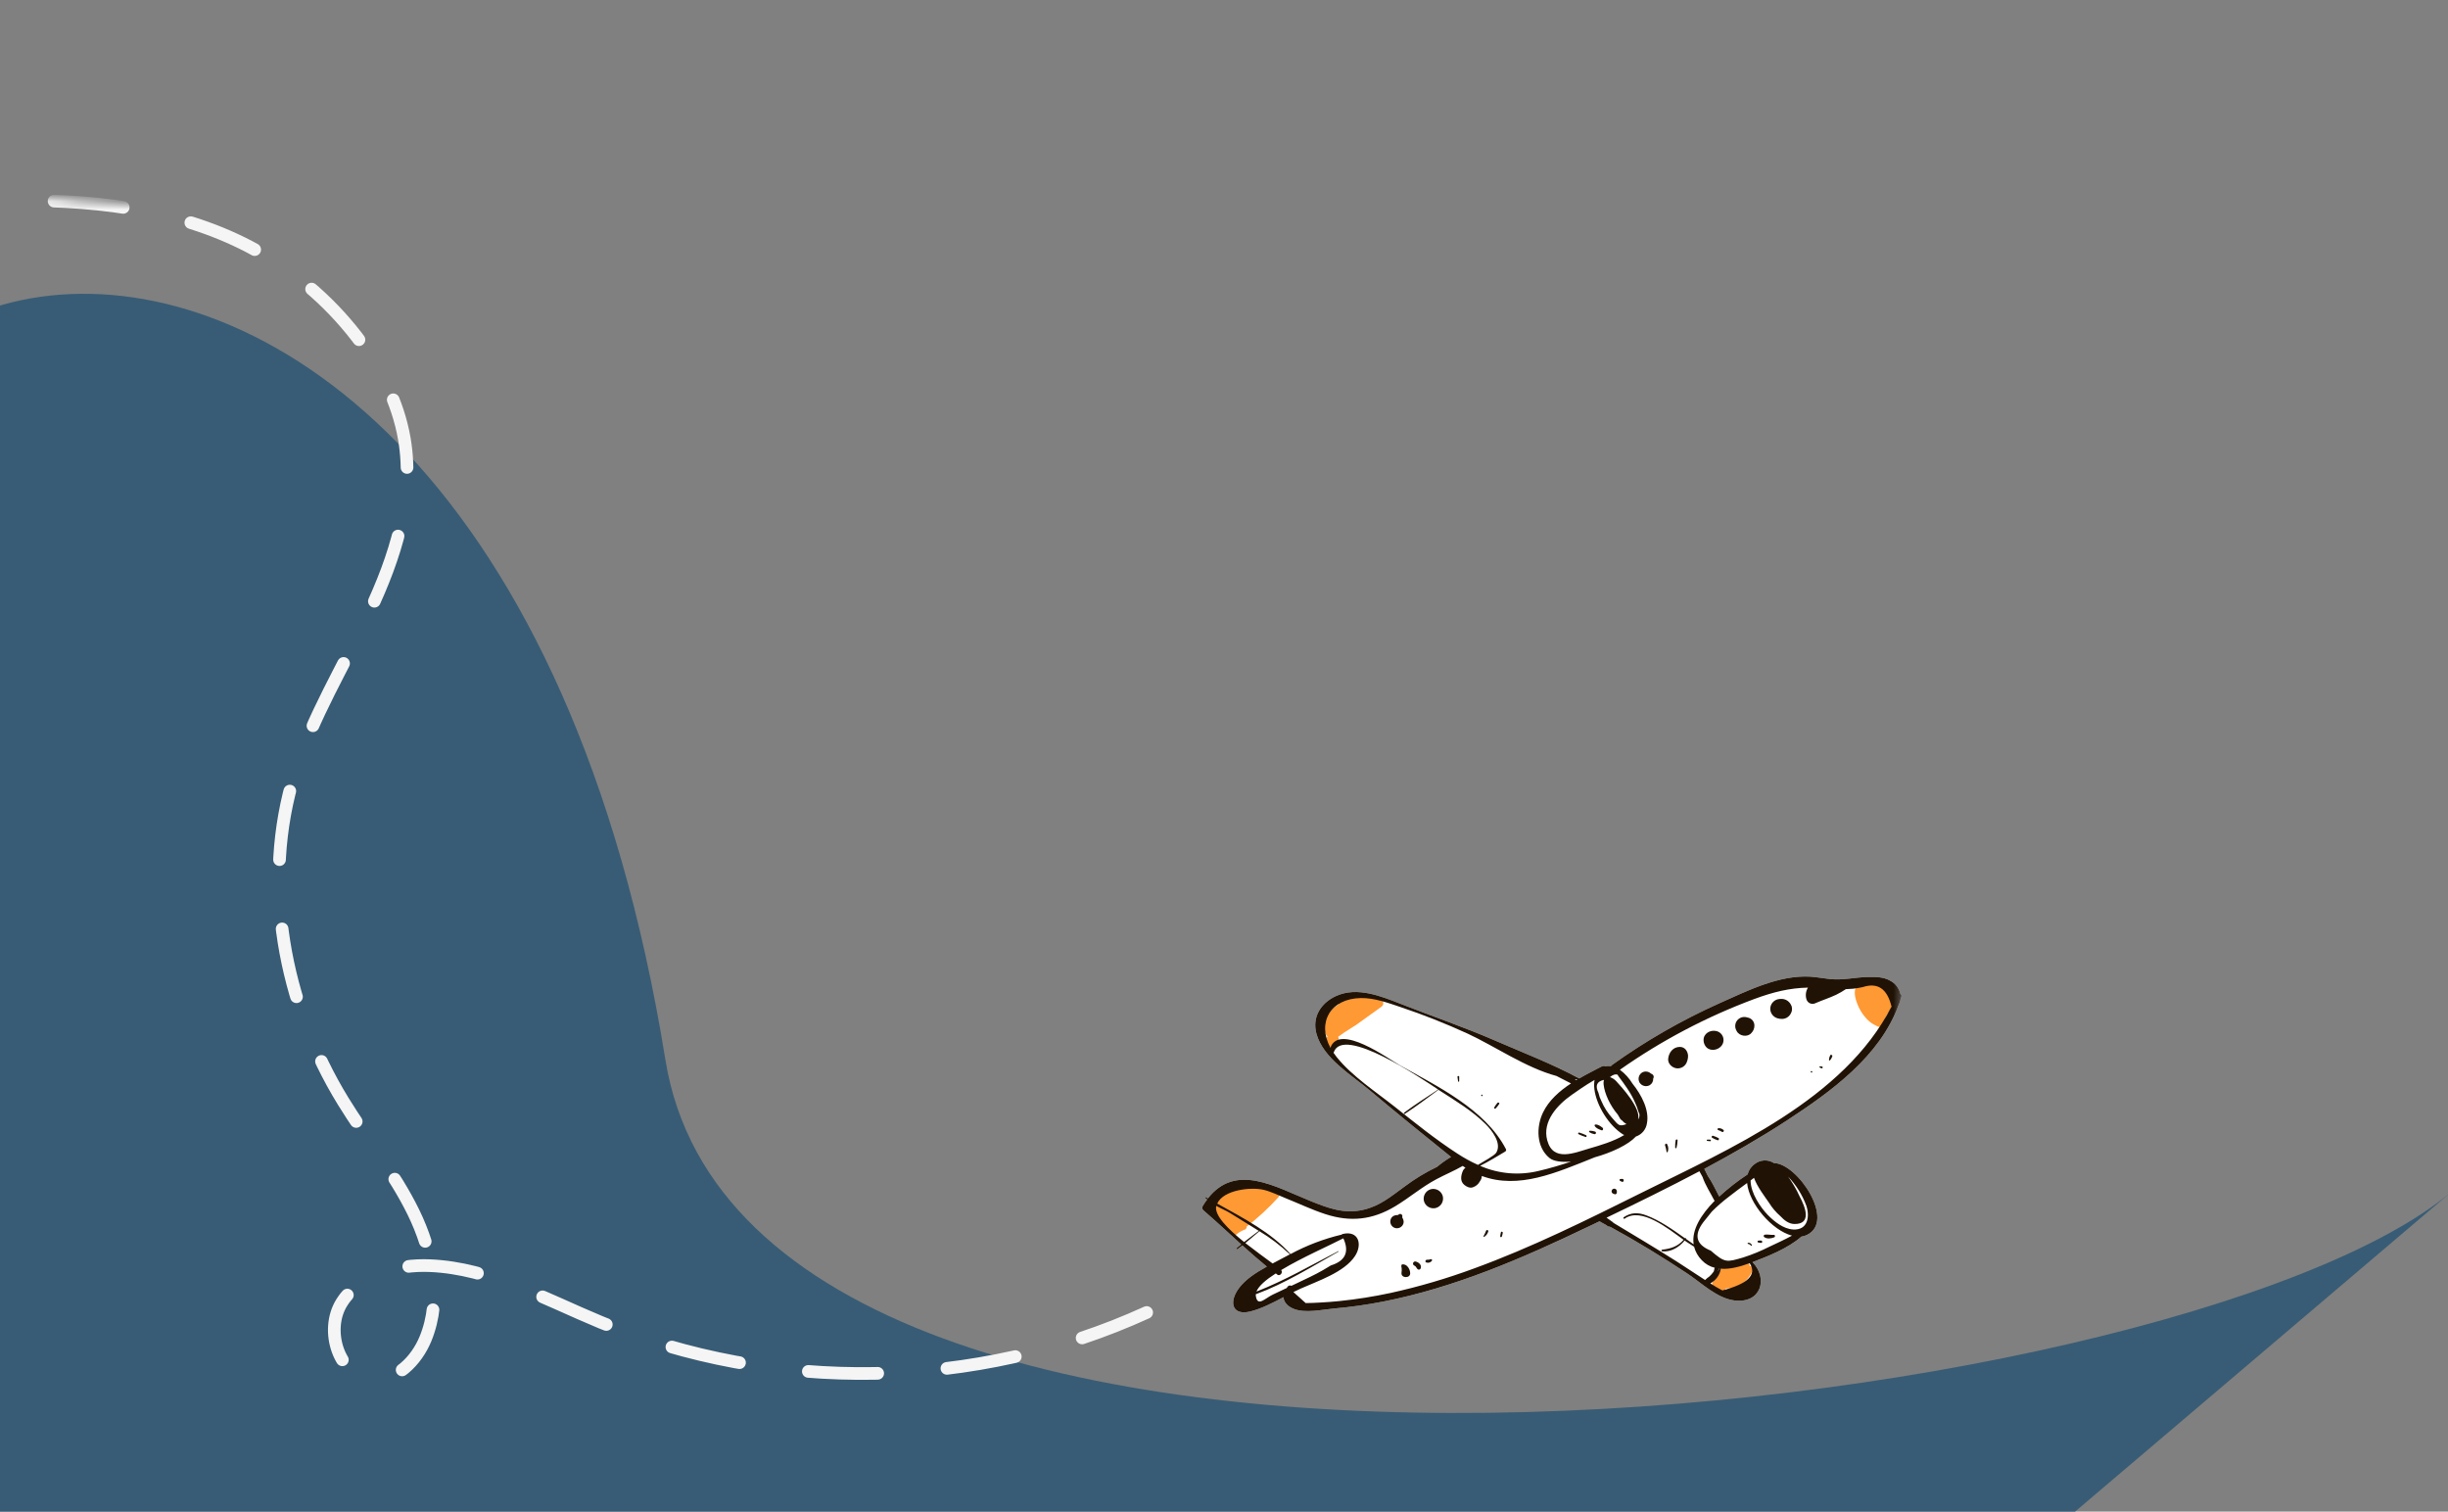 <svg width="298" height="184" viewBox="0 0 298 184" fill="none" xmlns="http://www.w3.org/2000/svg">
<rect x="0" y="0" width="298" height="184" fill="#808080" stroke="none"/>
<g clip-path="url(#clip0_1473_17481)">
<path d="M21 244C-29.8 171.2 -5 101.5 -5.003 101.5C-64.002 31 58.197 -12.182 81 129C91.498 194 265.25 173.25 298.5 145L232 201.5L212.315 418.622L210.815 419.122C18.315 455.622 84.5 335 21 244Z" fill="#385C75"/>
<g clip-path="url(#clip1_1473_17481)">
<mask id="mask0_1473_17481" style="mask-type:luminance" maskUnits="userSpaceOnUse" x="-10" y="23" width="247" height="158">
<path d="M0.11 23.794L237 39.984L227.454 180.562L-9.436 164.371L0.11 23.794Z" fill="white"/>
</mask>
<g mask="url(#mask0_1473_17481)">
<path d="M146.422 146.778C146.592 146.501 146.768 146.249 146.947 146.011L146.725 145.824C146.669 145.775 146.734 145.686 146.803 145.722C146.873 145.76 146.97 145.821 147.041 145.867C150.457 141.527 155.204 144.449 159.594 146.216C161.722 147.073 163.648 147.793 165.959 147.259C167.986 146.79 169.324 145.637 170.973 144.436C172.211 143.504 173.54 142.698 174.938 142.029C175.472 141.583 176.04 141.181 176.639 140.826C173.322 138.162 170.019 135.479 166.764 132.742C164.543 130.861 161.088 128.837 160.257 125.843C159.699 123.829 160.759 122.101 162.642 121.237C165.212 120.064 168.143 121.265 170.566 122.216C174.329 123.693 178.178 125.004 181.889 126.613C185.307 128.096 188.982 129.506 192.243 131.272C193.168 130.735 194.111 130.262 194.973 129.816C195.116 129.746 195.281 129.734 195.433 129.784C195.651 129.744 195.874 129.742 196.092 129.779C196.124 129.73 196.163 129.687 196.209 129.652C200.317 126.703 204.713 124.176 209.33 122.109C212.73 120.595 216.552 118.67 220.362 118.879C221.17 118.934 221.964 119.09 222.77 119.174C224.392 119.342 225.845 118.945 227.451 118.921C228.37 118.907 229.296 118.906 230.125 119.386C230.431 119.548 230.698 119.775 230.907 120.052C231.116 120.328 231.262 120.646 231.335 120.984C231.388 121.014 231.43 121.059 231.453 121.115C231.477 121.17 231.481 121.232 231.466 121.29C231.436 121.392 231.395 121.49 231.363 121.594C231.328 121.842 231.249 122.082 231.13 122.302C228.862 128.569 222.925 132.855 217.522 136.389C214.269 138.508 210.898 140.444 207.469 142.277C207.612 142.568 207.763 142.857 207.904 143.146C208.453 143.924 208.855 144.853 209.284 145.646C210.36 144.655 211.515 143.754 212.739 142.953C212.871 142.434 213.185 141.98 213.623 141.672C213.951 141.419 214.35 141.272 214.765 141.253C215.179 141.234 215.59 141.344 215.94 141.566C218.851 141.636 223.493 148.625 219.954 150.325C219.744 150.427 219.519 150.495 219.287 150.526C217.647 151.972 215.133 152.944 213.384 153.615L213.341 153.632C215.25 155.598 214.404 158.689 211.143 158.296C208.997 158.038 207.083 156.121 205.341 154.977C202.325 152.985 199.246 151.09 196.069 149.361C196.05 149.359 196.031 149.353 196.013 149.345C195.991 149.344 195.975 149.315 195.954 149.304C195.919 149.316 195.881 149.32 195.844 149.315C195.807 149.31 195.772 149.297 195.741 149.277C195.65 149.219 195.568 149.154 195.483 149.094C195.232 148.937 194.959 148.828 194.713 148.661L193.352 149.309C185.354 153.151 177.093 156.737 168.336 158.439C166.386 158.82 164.417 159.098 162.438 159.272C160.976 159.399 158.885 159.898 157.458 159.307C156.707 158.995 156.276 158.485 156.242 157.897C154.899 158.6 153.514 159.316 152.18 159.642C150.071 160.153 149.545 158.6 150.756 156.883C151.553 155.754 152.896 154.9 154.215 154.175C153.199 153.347 152.216 152.48 151.241 151.601C151.045 151.755 150.846 151.909 150.643 152.054C150.568 152.107 150.473 151.985 150.543 151.924C150.72 151.765 150.903 151.612 151.089 151.467C149.552 150.075 148.035 148.652 146.471 147.305C146.404 147.236 146.363 147.146 146.354 147.05C146.345 146.954 146.37 146.859 146.422 146.778Z" fill="white"/>
<path d="M226.186 119.772C226.293 119.66 226.421 119.57 226.562 119.505C226.691 119.415 226.839 119.354 226.994 119.327C227.15 119.301 227.31 119.31 227.461 119.352C227.511 119.355 227.55 119.395 227.598 119.414C227.785 119.452 227.967 119.513 228.141 119.594C228.325 119.683 228.497 119.794 228.653 119.925L228.665 119.926C229.063 120.029 229.424 120.242 229.708 120.539C229.991 120.836 230.186 121.207 230.269 121.609C230.351 121.996 230.324 122.399 230.19 122.771C230.033 123.183 229.405 123.75 229.483 124.205C229.505 124.342 229.484 124.482 229.424 124.607C229.364 124.732 229.268 124.835 229.148 124.904C229.027 124.973 228.888 125.003 228.75 124.991C228.612 124.979 228.481 124.926 228.374 124.839C228.004 124.678 227.668 124.45 227.382 124.168C226.754 123.546 226.282 122.783 226.006 121.945C225.754 121.239 225.613 120.362 226.186 119.772Z" fill="#FF9933"/>
<path d="M208.583 155.898C208.198 155.662 208.318 155.139 208.648 154.944C209.783 154.238 211.049 153.768 212.371 153.561C212.449 153.546 212.53 153.549 212.608 153.57C212.685 153.592 212.756 153.631 212.816 153.684C212.875 153.737 212.922 153.803 212.952 153.878C212.981 153.952 212.993 154.032 212.987 154.112C213.235 154.097 213.494 154.295 213.372 154.593C213.37 154.625 213.341 154.65 213.329 154.681C213.017 155.43 212.463 156.054 211.756 156.453C211.739 156.47 211.722 156.485 211.703 156.499C211.654 156.588 211.581 156.663 211.493 156.715C211.406 156.767 211.305 156.795 211.203 156.796L210.084 156.838C210.058 156.926 210.012 157.006 209.95 157.072C209.887 157.139 209.81 157.19 209.724 157.221C209.638 157.253 209.545 157.263 209.455 157.252C209.364 157.241 209.277 157.209 209.201 157.158C209.021 157.037 208.849 156.909 208.677 156.779C208.608 156.731 208.549 156.669 208.507 156.596C208.464 156.523 208.438 156.443 208.431 156.359C208.423 156.276 208.434 156.191 208.462 156.112C208.491 156.033 208.536 155.961 208.595 155.902L208.583 155.898Z" fill="#FF9933"/>
<path d="M161.514 126.248C161.548 126.218 161.584 126.191 161.616 126.161C161.531 126.106 161.462 126.029 161.414 125.94C161.212 125.571 161.116 125.154 161.137 124.734C161.158 124.314 161.295 123.908 161.533 123.562C161.585 123.481 161.657 123.414 161.742 123.369C162.056 122.904 162.477 122.522 162.971 122.255C162.935 122.183 162.916 122.103 162.918 122.021C162.919 121.941 162.941 121.862 162.981 121.791C163.021 121.721 163.078 121.66 163.146 121.618C163.214 121.574 163.292 121.548 163.373 121.542C164.852 121.346 166.349 121.328 167.832 121.491C168.299 121.545 168.628 122.21 168.183 122.53C167.157 123.268 166.131 124.006 165.104 124.742C164.826 124.938 163.669 125.612 162.88 126.218C162.921 126.263 162.948 126.318 162.961 126.377C162.973 126.437 162.968 126.499 162.949 126.556C162.847 126.793 162.693 127.005 162.497 127.174C162.302 127.344 162.072 127.468 161.823 127.536C161.724 127.555 161.621 127.534 161.537 127.477C161.453 127.421 161.394 127.335 161.373 127.236C161.321 127.02 161.336 126.793 161.417 126.585C161.396 126.526 161.394 126.461 161.412 126.401C161.429 126.34 161.465 126.287 161.514 126.248Z" fill="#FF9933"/>
<path d="M148.062 146.061C149.146 144.678 151.123 144.295 152.763 144.051C152.871 144.035 152.981 144.049 153.081 144.093C153.181 144.136 153.268 144.206 153.331 144.294C154.132 144.445 154.905 144.724 155.619 145.12C155.654 145.145 155.684 145.177 155.708 145.214C155.731 145.251 155.746 145.292 155.752 145.335C155.759 145.378 155.757 145.422 155.746 145.464C155.735 145.506 155.716 145.545 155.689 145.58C155.695 145.597 155.697 145.616 155.693 145.634C155.689 145.652 155.68 145.669 155.667 145.682C154.474 147.005 153.165 148.218 151.755 149.307C151.766 149.381 151.752 149.457 151.713 149.521C151.675 149.586 151.616 149.635 151.546 149.661C151.137 149.813 150.761 150.039 150.434 150.325C150.373 150.37 150.302 150.397 150.227 150.403C150.153 150.409 150.077 150.394 150.011 150.359C149.944 150.325 149.889 150.273 149.851 150.209C149.813 150.144 149.793 150.07 149.795 149.995C149.737 149.97 149.685 149.934 149.638 149.891C148.605 148.882 146.882 147.554 148.062 146.061Z" fill="#FF9933"/>
<path d="M146.422 146.778C146.592 146.501 146.768 146.249 146.947 146.011L146.725 145.824C146.669 145.775 146.734 145.686 146.803 145.722C146.873 145.76 146.97 145.821 147.041 145.867C150.457 141.527 155.204 144.449 159.594 146.216C161.722 147.073 163.648 147.793 165.959 147.259C167.986 146.79 169.324 145.637 170.973 144.436C172.211 143.504 173.54 142.698 174.938 142.029C175.472 141.583 176.04 141.181 176.639 140.826C173.322 138.162 170.019 135.479 166.764 132.742C164.543 130.861 161.088 128.837 160.257 125.843C159.699 123.829 160.759 122.101 162.642 121.237C165.212 120.064 168.143 121.265 170.566 122.216C174.329 123.693 178.178 125.004 181.889 126.613C185.307 128.096 188.982 129.506 192.243 131.272C193.168 130.735 194.111 130.262 194.973 129.816C195.117 129.746 195.283 129.734 195.435 129.784C195.651 129.743 195.873 129.742 196.089 129.779C196.123 129.731 196.163 129.688 196.209 129.652C200.317 126.703 204.713 124.176 209.33 122.109C212.73 120.595 216.552 118.67 220.362 118.879C221.17 118.934 221.964 119.09 222.77 119.174C224.392 119.342 225.845 118.945 227.451 118.921C228.37 118.907 229.296 118.906 230.125 119.386C230.431 119.548 230.698 119.775 230.907 120.051C231.116 120.328 231.262 120.646 231.335 120.984C231.388 121.014 231.43 121.059 231.453 121.115C231.477 121.17 231.481 121.232 231.466 121.29C231.436 121.392 231.395 121.49 231.363 121.594C231.329 121.843 231.25 122.082 231.13 122.302C228.862 128.569 222.925 132.855 217.522 136.389C214.269 138.508 210.898 140.444 207.469 142.277C207.612 142.568 207.763 142.857 207.904 143.146C208.453 143.924 208.855 144.853 209.284 145.646C210.36 144.655 211.515 143.754 212.739 142.953C212.871 142.434 213.185 141.98 213.623 141.672C213.951 141.419 214.35 141.272 214.765 141.253C215.179 141.234 215.59 141.344 215.94 141.566C218.851 141.636 223.493 148.625 219.954 150.325C219.744 150.427 219.519 150.495 219.287 150.526C217.647 151.972 215.133 152.944 213.384 153.615L213.341 153.632C215.25 155.598 214.404 158.689 211.143 158.296C208.997 158.038 207.083 156.121 205.341 154.977C202.325 152.985 199.246 151.09 196.069 149.361C196.05 149.359 196.031 149.353 196.013 149.345C195.991 149.344 195.975 149.315 195.954 149.304C195.919 149.316 195.881 149.32 195.844 149.315C195.807 149.31 195.772 149.297 195.741 149.277C195.65 149.219 195.568 149.154 195.483 149.094C195.232 148.937 194.959 148.828 194.713 148.661L193.352 149.309C185.354 153.151 177.093 156.737 168.336 158.439C166.386 158.82 164.417 159.098 162.438 159.272C160.976 159.399 158.885 159.898 157.458 159.307C156.707 158.995 156.276 158.485 156.242 157.897C154.899 158.6 153.517 159.316 152.18 159.642C150.071 160.153 149.545 158.6 150.756 156.883C151.553 155.754 152.896 154.9 154.215 154.175C153.199 153.347 152.216 152.48 151.241 151.601C151.045 151.755 150.846 151.909 150.643 152.054C150.568 152.107 150.473 151.985 150.543 151.924C150.72 151.765 150.903 151.612 151.089 151.467C149.552 150.075 148.035 148.652 146.471 147.305C146.404 147.236 146.363 147.146 146.354 147.05C146.345 146.954 146.37 146.859 146.422 146.778ZM169.809 134.738C172.273 136.693 174.756 138.697 177.397 140.409C178.198 140.936 179.04 141.399 179.914 141.793C180.586 141.385 181.924 140.666 182.144 140.304C182.847 139.144 181.587 137.571 180.855 136.837C179.249 135.228 177.196 133.999 175.292 132.774L175.083 132.636C175.088 132.642 175.09 132.648 175.089 132.655C175.089 132.662 175.086 132.669 175.081 132.673C173.747 133.659 172.408 134.671 171.017 135.579C170.924 135.639 170.849 135.498 170.933 135.435C172.263 134.444 173.673 133.54 175.056 132.629C175.058 132.627 175.061 132.625 175.064 132.624C175.067 132.623 175.07 132.622 175.073 132.623C175.076 132.623 175.079 132.623 175.082 132.625C175.085 132.627 175.087 132.629 175.089 132.632C173.056 131.292 163.493 124.78 162.365 128.084C162.355 128.105 162.344 128.125 162.332 128.144C162.455 128.325 162.584 128.507 162.732 128.69C164.593 130.995 167.493 132.903 169.809 134.738ZM178.651 125.811C175.982 124.589 173.25 123.509 170.467 122.577C168.927 122.059 167.298 121.456 165.647 121.487C161.989 121.55 160.282 124.428 161.952 127.533C163.037 124.492 169.038 128.898 170.373 129.649C174.943 132.219 180.796 135.013 183.315 139.865C183.345 139.916 183.352 139.976 183.338 140.033C183.322 140.09 183.286 140.138 183.235 140.168C182.228 140.781 181.228 141.377 180.179 141.908C182.44 142.897 184.966 143.109 187.361 142.513C188.661 142.214 189.957 141.823 191.243 141.399C190.087 141.484 189.12 141.363 188.618 140.951C187.002 139.625 186.994 137.155 187.836 135.41C188.544 133.944 189.819 132.813 191.244 131.876C190.667 131.589 190.069 131.287 189.478 130.972C185.701 129.953 181.977 127.35 178.651 125.811ZM196.927 130.824C196.659 130.717 196.344 130.807 195.979 131.11C196.283 131.21 196.554 131.389 196.766 131.628C197.381 132.298 199.791 134.903 199.407 136.255C199.481 136.161 199.532 136.052 199.56 135.935C199.587 135.819 199.588 135.698 199.564 135.581C199.531 135.48 199.491 135.382 199.443 135.287C199.352 134.949 199.231 134.62 199.082 134.304C198.56 133.055 197.786 132.029 196.98 130.949C196.952 130.912 196.934 130.87 196.927 130.824ZM195.212 132.019C195.185 131.827 195.198 131.632 195.251 131.446C194.384 131.634 194.159 132.144 194.582 133.02C194.659 133.377 194.782 133.721 194.948 134.046C195.274 134.803 195.723 135.502 196.278 136.112C197.03 136.962 197.081 137.155 197.992 136.83C197.783 136.711 197.596 136.556 197.441 136.372C197.359 136.33 197.289 136.267 197.238 136.191C197.133 136.022 197.038 135.851 196.939 135.676C195.999 134.574 195.326 133.111 195.212 132.019ZM197.58 138.089C195.842 136.999 194.331 134.571 194.084 132.549C194.041 132.185 194.049 131.816 194.107 131.454C193.034 132.057 191.629 133.061 191.333 133.267C189.612 134.473 187.716 136.478 188.348 138.806C189.074 141.482 191.678 140.316 193.522 139.78C194.721 139.432 196.412 138.95 197.721 138.158C197.673 138.132 197.627 138.119 197.58 138.089ZM191.712 131.364C191.766 131.401 191.826 131.434 191.88 131.472L192.027 131.384L191.712 131.364ZM219.893 146.773C219.402 145.451 218.646 144.241 217.672 143.219C218.085 143.798 218.457 144.405 218.786 145.036C218.872 145.195 218.959 145.376 219.042 145.572C219.883 147.111 220.486 149.022 218.426 148.988C217.774 148.975 217.218 148.56 216.729 148.032C216.191 147.565 215.727 147.02 215.353 146.414C214.904 145.746 213.901 144.467 213.518 143.369L213.103 143.687C213.106 145.216 214.305 146.979 215.222 147.912C216.005 148.706 217.089 149.578 218.274 149.656C220.066 149.767 220.328 148.103 219.893 146.773ZM215.412 151.743C216.292 151.327 217.242 150.902 218.142 150.406C215.71 149.763 212.918 146.515 212.678 144.001C211.938 144.548 211.191 145.084 210.472 145.658C209.74 146.213 209.047 146.817 208.396 147.465L207.341 148.778C206.167 150.356 206.47 151.507 208.251 152.229C210.009 153.749 210.171 153.652 212.209 153.061C213.31 152.707 214.382 152.267 215.412 151.743ZM209.2 154.576C209.186 154.614 209.166 154.648 209.141 154.679C209.141 154.697 209.14 154.715 209.137 154.733C209.204 154.621 209.266 154.514 209.315 154.416L209.276 154.413C209.242 154.463 209.217 154.519 209.2 154.576ZM209.656 157.077C212.786 156.271 213.897 155.163 212.991 153.756C211.897 154.158 210.642 154.517 209.479 154.437C209.418 154.812 209.27 155.167 209.047 155.476C208.825 155.784 208.534 156.037 208.198 156.214C208.67 156.524 209.156 156.809 209.657 157.07L209.656 157.077ZM196.321 148.757C196.357 148.781 196.388 148.813 196.411 148.851C198.988 150.403 201.572 151.941 204.114 153.554C205.276 154.295 206.416 155.072 207.579 155.816C207.579 155.816 207.58 155.797 207.581 155.789C207.725 155.643 207.885 155.513 208.058 155.4C208.234 155.245 208.392 155.072 208.531 154.883C208.55 154.861 208.583 154.811 208.624 154.754C208.661 154.638 208.688 154.518 208.702 154.396C208.722 154.368 208.733 154.345 208.75 154.321C208.14 154.171 207.586 153.849 207.157 153.392C206.708 152.936 206.386 152.371 206.224 151.752C205.894 151.545 205.571 151.345 205.287 151.15L205.072 150.999C204.428 151.808 203.393 152.428 202.339 152.316C202.314 152.313 202.291 152.3 202.275 152.281C202.259 152.263 202.25 152.239 202.25 152.214C202.251 152.189 202.26 152.164 202.276 152.146C202.293 152.127 202.315 152.115 202.34 152.112C203.39 152.001 204.261 151.712 204.946 150.912C203.059 149.548 199.803 146.897 197.77 148.339C197.663 148.413 197.556 148.236 197.665 148.161C198.529 147.578 199.392 147.563 200.372 147.924C202.019 148.531 203.614 149.655 205.106 150.718C205.162 150.65 205.282 150.715 205.229 150.793C205.55 151.022 205.867 151.249 206.174 151.465C205.893 149.69 207.116 147.8 208.732 146.159C208.705 146.134 208.681 146.104 208.661 146.073C208.211 145.192 207.585 144.241 207.253 143.259C207.128 143.029 207 142.797 206.872 142.569C203.147 144.538 199.357 146.403 195.567 148.218L196.321 148.757ZM158.943 158.613C159.532 158.607 160.121 158.585 160.71 158.549C161.49 158.505 162.271 158.45 163.049 158.369C165.144 158.153 167.227 157.823 169.287 157.38C172.731 156.622 176.12 155.627 179.427 154.404C186.44 151.847 193.141 148.515 199.812 145.194C210.611 139.816 224.479 133.809 230.255 122.524C229.742 120.355 228.576 119.553 226.74 120.157C226.354 120.239 225.965 120.304 225.574 120.351C225.27 120.378 224.982 120.392 224.699 120.403C224.322 120.657 223.928 120.885 223.519 121.085C222.705 121.474 221.846 121.739 221.022 122.098C220.92 122.154 220.807 122.186 220.691 122.193C220.575 122.199 220.459 122.18 220.351 122.135C220.244 122.091 220.147 122.023 220.07 121.936C219.992 121.85 219.935 121.747 219.902 121.636C219.83 121.4 219.809 121.151 219.841 120.906C219.873 120.661 219.957 120.426 220.088 120.216C217.857 120.261 215.881 120.744 213.558 121.6C207.754 123.758 202.254 126.654 197.193 130.215C197.809 130.672 198.329 131.245 198.725 131.9C199.853 133.299 200.791 135.154 200.486 136.729C200.434 137.096 200.28 137.441 200.042 137.726C199.804 138.011 199.492 138.225 199.139 138.343C198.202 139.354 196.182 140.3 194.126 140.871C189.457 142.742 184.873 144.805 180.387 143.143C180.378 143.378 180.296 143.604 180.153 143.791C179.977 144.13 179.677 144.388 179.316 144.514C178.945 144.662 178.535 144.46 178.256 144.232C177.713 143.782 177.838 143.104 178.067 142.544C178.134 142.382 178.25 142.244 178.397 142.149C178.284 142.078 178.161 141.997 178.059 141.921C177.029 142.513 175.957 142.955 174.881 143.524C173.084 144.474 171.563 145.797 169.827 146.839C167.076 148.489 164.405 148.778 161.361 147.794C159.716 147.262 158.137 146.504 156.541 145.865C155.691 145.525 154.714 145.036 153.817 144.826C152.316 144.476 148.955 144.798 148.174 146.503C151.286 148.239 154.776 150.029 157.095 152.65C159.058 151.593 161.151 150.796 163.321 150.28C163.352 150.242 163.395 150.216 163.442 150.204C165.394 149.742 165.879 151.467 164.946 152.89C163.648 154.871 160.405 155.924 158.36 156.842C158.061 156.974 157.757 157.124 157.45 157.273L158.943 158.613ZM152.949 157.215C156.407 155.868 159.602 154.005 162.904 152.299C162.937 152.281 162.966 152.333 162.935 152.35C159.685 154.185 156.4 156.246 152.87 157.54C152.865 157.601 152.865 157.663 152.872 157.724C153.067 159.155 154.006 158.016 154.949 157.577C155.509 157.316 156.066 157.048 156.627 156.785C156.666 156.723 156.71 156.663 156.758 156.606C156.808 156.54 156.882 156.494 156.964 156.477C157.045 156.46 157.131 156.473 157.205 156.513C157.46 156.395 157.716 156.279 157.956 156.157C158.98 155.664 160.032 155.192 161.031 154.616L162.009 154.03C163.776 153.481 164.282 152.381 163.528 150.731C161.942 151.561 158.498 153.062 155.954 154.598C156.225 154.863 155.822 155.401 155.494 155.154L155.305 155.003C154.108 155.773 153.213 156.536 152.949 157.215ZM154.913 153.795C155.322 153.576 155.722 153.372 156.087 153.174C156.395 153.007 156.704 152.843 157.017 152.682C155.887 151.612 154.645 150.669 153.312 149.867C152.74 150.34 152.176 150.837 151.6 151.311C152.786 152.24 154.021 153.129 154.921 153.796L154.913 153.795ZM151.442 151.185C152.032 150.731 152.642 150.278 153.233 149.825L152.147 149.146C151.347 148.651 150.549 148.155 149.749 147.662C149.31 147.385 148.64 147.108 148.056 146.784C147.783 147.919 149.507 149.622 151.45 151.185L151.442 151.185Z" fill="#201306"/>
<path d="M216.381 121.643C216.556 121.6 216.737 121.581 216.917 121.588C217.183 121.6 217.438 121.693 217.649 121.856C217.86 122.019 218.015 122.242 218.093 122.495C218.065 122.43 218.04 122.366 218.012 122.302C218.088 122.419 218.13 122.553 218.137 122.691C218.166 122.912 218.123 123.136 218.014 123.33C218 123.359 217.983 123.39 217.968 123.421C217.861 123.608 217.706 123.763 217.518 123.87C217.33 123.977 217.116 124.031 216.9 124.027C216.722 124.027 216.546 124 216.376 123.949C216.123 123.876 215.9 123.723 215.742 123.513C215.584 123.303 215.497 123.048 215.497 122.785C215.502 122.525 215.591 122.274 215.75 122.068C215.91 121.863 216.131 121.714 216.381 121.643Z" fill="#201306"/>
<path d="M212.604 123.822C212.7 123.84 212.794 123.864 212.887 123.894C213.081 123.957 213.251 124.079 213.372 124.242C213.494 124.406 213.563 124.603 213.567 124.807C213.572 124.979 213.542 125.15 213.479 125.309C213.417 125.469 213.322 125.615 213.202 125.737C212.746 126.29 211.727 126.131 211.413 125.509L211.365 125.415C211.263 125.227 211.218 125.013 211.236 124.8C211.253 124.587 211.332 124.383 211.464 124.215C211.595 124.046 211.773 123.919 211.976 123.849C212.178 123.779 212.397 123.77 212.604 123.822Z" fill="#201306"/>
<path d="M208.884 125.492C209.033 125.519 209.175 125.575 209.302 125.657C209.429 125.739 209.537 125.847 209.621 125.973C209.705 126.098 209.763 126.239 209.791 126.387C209.818 126.536 209.816 126.689 209.783 126.835C209.728 127.081 209.594 127.301 209.401 127.461C208.857 127.936 207.916 127.943 207.541 127.223C207.436 127.038 207.381 126.83 207.379 126.617C207.355 125.807 208.176 125.35 208.884 125.492Z" fill="#201306"/>
<path d="M204.489 127.432C205.078 127.433 205.431 127.911 205.487 128.449C205.5 128.706 205.46 128.962 205.368 129.203C205.288 129.473 205.113 129.706 204.876 129.859C204.638 130.011 204.354 130.075 204.074 130.036C203.537 129.96 203.019 129.471 203.068 128.884C203.142 128.12 203.662 127.432 204.489 127.432Z" fill="#201306"/>
<path d="M199.907 130.542C200.077 130.449 200.273 130.412 200.466 130.438C200.659 130.464 200.838 130.55 200.979 130.684C201.019 130.702 201.06 130.717 201.101 130.737C201.15 130.762 201.192 130.796 201.226 130.838C201.26 130.88 201.285 130.928 201.299 130.981C201.313 131.034 201.315 131.088 201.306 131.141C201.297 131.195 201.277 131.245 201.247 131.29C201.256 131.451 201.221 131.611 201.145 131.754C201.069 131.896 200.955 132.014 200.816 132.096C200.608 132.211 200.363 132.24 200.133 132.179C199.903 132.117 199.706 131.968 199.583 131.764C199.468 131.558 199.438 131.316 199.498 131.088C199.558 130.86 199.705 130.664 199.907 130.542Z" fill="#201306"/>
<path d="M174.179 144.754C174.483 144.676 174.805 144.722 175.077 144.878C175.348 145.035 175.547 145.293 175.632 145.594C175.708 145.898 175.662 146.218 175.506 146.488C175.349 146.758 175.092 146.957 174.791 147.041C174.487 147.119 174.165 147.074 173.893 146.917C173.622 146.76 173.424 146.503 173.341 146.201C173.266 145.898 173.31 145.578 173.467 145.309C173.623 145.039 173.878 144.84 174.179 144.754Z" fill="#201306"/>
<path d="M169.65 149.401C169.494 149.309 169.373 149.168 169.305 149.002C169.237 148.835 169.226 148.651 169.272 148.476C169.399 148.018 169.791 147.895 170.205 147.888L170.258 147.838C170.301 147.797 170.355 147.773 170.413 147.766C170.471 147.759 170.529 147.772 170.58 147.801C170.63 147.83 170.67 147.875 170.693 147.929C170.717 147.982 170.722 148.041 170.708 148.098C170.706 148.12 170.705 148.144 170.692 148.166C170.879 148.5 170.969 148.844 170.706 149.187C170.585 149.344 170.412 149.452 170.218 149.491C170.024 149.53 169.822 149.498 169.65 149.401Z" fill="#201306"/>
<path d="M170.627 154.373C170.595 154.256 170.583 154.134 170.589 154.013C170.597 153.986 170.611 153.961 170.631 153.942C170.651 153.922 170.676 153.908 170.703 153.902C170.815 153.892 170.928 153.907 171.032 153.946C171.137 153.986 171.232 154.049 171.309 154.131C171.523 154.352 171.648 154.643 171.664 154.95C171.724 155.629 170.535 155.614 170.608 154.94C170.638 154.752 170.644 154.562 170.627 154.373Z" fill="#201306"/>
<path d="M172.324 153.553C172.704 153.633 173.138 154.021 172.922 154.431C172.905 154.461 172.88 154.487 172.85 154.506C172.821 154.526 172.788 154.538 172.753 154.542C172.718 154.547 172.683 154.544 172.649 154.532C172.616 154.521 172.585 154.502 172.56 154.478C172.411 154.351 172.385 154.133 172.183 154.059C172.12 154.036 172.069 153.991 172.038 153.932C172.007 153.873 172 153.805 172.018 153.741C172.035 153.677 172.077 153.622 172.134 153.587C172.19 153.552 172.258 153.54 172.324 153.553Z" fill="#201306"/>
<path d="M173.745 153.339C173.89 153.348 174.036 153.324 174.17 153.269C174.195 153.262 174.22 153.264 174.244 153.272C174.268 153.28 174.289 153.296 174.304 153.315C174.319 153.336 174.328 153.359 174.33 153.385C174.332 153.41 174.326 153.435 174.314 153.456C174.241 153.558 174.137 153.634 174.019 153.674C173.9 153.714 173.772 153.715 173.652 153.678C173.419 153.65 173.523 153.296 173.745 153.339Z" fill="#201306"/>
<path d="M196.345 144.732C196.394 144.704 196.449 144.689 196.505 144.689C196.562 144.689 196.617 144.704 196.665 144.732C196.714 144.761 196.754 144.802 196.781 144.851C196.809 144.9 196.823 144.956 196.821 145.012C196.834 145.072 196.829 145.134 196.809 145.192C196.808 145.219 196.801 145.247 196.788 145.272C196.775 145.296 196.756 145.318 196.734 145.335C196.711 145.352 196.685 145.363 196.658 145.369C196.63 145.375 196.602 145.374 196.574 145.368C196.49 145.349 196.409 145.318 196.333 145.277C196.286 145.248 196.247 145.208 196.221 145.159C196.194 145.111 196.181 145.056 196.182 145.001C196.183 144.946 196.199 144.892 196.228 144.845C196.256 144.798 196.297 144.759 196.345 144.732Z" fill="#201306"/>
<path d="M197.239 143.516C197.321 143.5 197.405 143.494 197.488 143.496C197.767 143.515 197.671 143.946 197.439 143.851C197.355 143.821 197.274 143.779 197.2 143.728C197.134 143.68 197.124 143.533 197.239 143.516Z" fill="#201306"/>
<path d="M194.218 136.879C194.549 136.862 194.826 137.076 195.078 137.266C195.217 137.369 195.146 137.654 194.946 137.578C194.637 137.461 194.291 137.343 194.123 137.041C194.114 137.024 194.109 137.005 194.109 136.986C194.109 136.967 194.115 136.949 194.124 136.932C194.134 136.916 194.148 136.902 194.164 136.893C194.181 136.884 194.199 136.878 194.218 136.879Z" fill="#201306"/>
<path d="M193.533 137.637C193.748 137.631 193.961 137.665 194.163 137.739C194.204 137.751 194.239 137.778 194.26 137.815C194.281 137.852 194.287 137.896 194.275 137.937C194.264 137.979 194.237 138.013 194.2 138.034C194.163 138.055 194.119 138.061 194.077 138.05C193.866 138.012 193.665 137.934 193.484 137.819C193.466 137.807 193.452 137.791 193.445 137.771C193.437 137.752 193.436 137.73 193.441 137.71C193.447 137.689 193.459 137.671 193.475 137.658C193.492 137.645 193.512 137.637 193.533 137.637Z" fill="#201306"/>
<path d="M193.015 138.395C192.719 138.307 192.431 138.193 192.155 138.054C192.133 138.041 192.117 138.02 192.11 137.996C192.102 137.971 192.103 137.945 192.113 137.921C192.123 137.898 192.141 137.879 192.164 137.867C192.186 137.855 192.212 137.852 192.237 137.858C192.525 137.94 192.805 138.048 193.074 138.179C193.197 138.232 193.142 138.451 193.015 138.395Z" fill="#201306"/>
<path d="M214.818 150.289C215.176 150.23 215.558 150.34 215.926 150.311C216.115 150.299 216.116 150.57 215.965 150.617C215.581 150.764 215.093 150.837 214.745 150.568C214.724 150.547 214.71 150.522 214.702 150.494C214.695 150.466 214.695 150.436 214.702 150.408C214.709 150.379 214.724 150.354 214.744 150.333C214.765 150.313 214.79 150.297 214.818 150.289Z" fill="#201306"/>
<path d="M214.024 151.018C214.143 151.001 214.264 150.996 214.384 151.006C214.566 151.018 214.562 151.305 214.38 151.29C214.259 151.285 214.139 151.267 214.022 151.235C213.93 151.205 213.909 151.04 214.024 151.018Z" fill="#201306"/>
<path d="M212.818 151.272C212.91 151.267 213.002 151.292 213.08 151.341C213.157 151.391 213.218 151.463 213.252 151.549C213.259 151.564 213.259 151.581 213.254 151.597C213.248 151.613 213.237 151.626 213.223 151.635C213.209 151.643 213.192 151.646 213.175 151.642C213.159 151.639 213.144 151.63 213.134 151.617C213.097 151.561 213.047 151.514 212.989 151.479C212.931 151.444 212.866 151.423 212.798 151.416C212.779 151.413 212.762 151.403 212.75 151.388C212.739 151.373 212.733 151.354 212.736 151.334C212.739 151.315 212.749 151.298 212.764 151.286C212.78 151.274 212.799 151.269 212.818 151.272Z" fill="#201306"/>
<path d="M223.05 128.572C222.991 128.756 222.895 128.924 222.769 129.069C222.758 129.079 222.745 129.086 222.731 129.088C222.716 129.091 222.702 129.089 222.688 129.083C222.675 129.078 222.664 129.068 222.656 129.057C222.648 129.044 222.643 129.03 222.643 129.016C222.652 128.824 222.702 128.635 222.79 128.463C222.859 128.319 223.097 128.419 223.05 128.572Z" fill="#201306"/>
<path d="M221.549 129.801L221.778 129.816C221.95 129.828 221.89 130.096 221.746 130.037L221.529 129.947C221.463 129.906 221.465 129.8 221.549 129.801Z" fill="#201306"/>
<path d="M220.492 130.366C220.517 130.362 220.543 130.368 220.564 130.381C220.585 130.396 220.601 130.417 220.608 130.442C220.614 130.466 220.611 130.492 220.6 130.515C220.588 130.538 220.569 130.556 220.545 130.565C220.52 130.569 220.494 130.563 220.473 130.549C220.451 130.535 220.436 130.513 220.429 130.489C220.423 130.464 220.425 130.438 220.437 130.415C220.448 130.393 220.468 130.375 220.492 130.366Z" fill="#201306"/>
<path d="M209.22 137.326C209.327 137.321 209.433 137.338 209.534 137.376C209.633 137.413 209.725 137.47 209.802 137.543C209.931 137.646 209.76 137.874 209.625 137.778C209.49 137.688 209.342 137.617 209.186 137.571C209.17 137.568 209.155 137.563 209.141 137.555C209.127 137.546 209.115 137.536 209.105 137.523C209.095 137.509 209.088 137.495 209.084 137.479C209.08 137.463 209.079 137.447 209.081 137.431C209.083 137.415 209.088 137.4 209.097 137.386C209.105 137.372 209.116 137.36 209.129 137.35C209.142 137.34 209.156 137.333 209.172 137.329C209.188 137.324 209.204 137.324 209.22 137.326Z" fill="#201306"/>
<path d="M208.533 138.252C208.758 138.32 208.976 138.411 209.183 138.522C209.334 138.589 209.225 138.853 209.071 138.788C208.849 138.712 208.635 138.615 208.432 138.498C208.403 138.482 208.38 138.456 208.369 138.425C208.357 138.394 208.358 138.359 208.371 138.329C208.383 138.299 208.407 138.274 208.437 138.26C208.467 138.245 208.501 138.243 208.533 138.252Z" fill="#201306"/>
<path d="M207.848 138.713C207.959 138.706 208.069 138.707 208.18 138.717C208.303 138.725 208.302 138.918 208.167 138.911C208.049 138.908 207.933 138.895 207.818 138.875C207.725 138.851 207.76 138.708 207.848 138.713Z" fill="#201306"/>
<path d="M204.215 138.804C204.205 139.109 204.162 139.413 204.086 139.709C204.08 139.728 204.068 139.745 204.051 139.755C204.034 139.766 204.014 139.77 203.994 139.768C203.974 139.764 203.956 139.755 203.943 139.74C203.93 139.725 203.922 139.705 203.922 139.686C203.909 139.39 203.929 139.094 203.982 138.803C204.009 138.664 204.225 138.656 204.215 138.804Z" fill="#201306"/>
<path d="M202.694 139.423C202.626 139.258 202.866 139.112 202.939 139.28C203.02 139.421 203.068 139.579 203.08 139.741C203.093 139.903 203.069 140.066 203.011 140.218C203.005 140.231 202.994 140.241 202.982 140.248C202.969 140.255 202.955 140.259 202.94 140.258C202.926 140.257 202.912 140.252 202.901 140.243C202.889 140.234 202.88 140.222 202.876 140.209C202.84 139.942 202.779 139.679 202.694 139.423Z" fill="#201306"/>
<path d="M182.066 134.929C182.047 134.946 182.023 134.956 181.997 134.957C181.972 134.958 181.947 134.95 181.926 134.935C181.907 134.919 181.893 134.897 181.887 134.872C181.881 134.847 181.885 134.822 181.896 134.799C182.006 134.607 182.134 134.424 182.277 134.254C182.375 134.128 182.595 134.249 182.499 134.38C182.372 134.576 182.227 134.76 182.066 134.929Z" fill="#201306"/>
<path d="M180.42 133.427C180.396 133.43 180.372 133.424 180.352 133.411C180.332 133.398 180.317 133.378 180.31 133.355C180.304 133.331 180.307 133.306 180.317 133.285C180.328 133.263 180.346 133.247 180.368 133.237C180.392 133.234 180.416 133.24 180.436 133.253C180.457 133.266 180.471 133.286 180.477 133.309C180.484 133.332 180.481 133.357 180.471 133.379C180.46 133.401 180.442 133.417 180.42 133.427Z" fill="#201306"/>
<path d="M177.496 131.624C177.47 131.451 177.447 131.277 177.424 131.105C177.401 130.933 177.638 130.924 177.634 131.077C177.632 131.23 177.63 131.43 177.63 131.608C177.631 131.682 177.505 131.701 177.496 131.624Z" fill="#201306"/>
<path d="M182.934 150.069C182.91 150.223 182.872 150.374 182.824 150.522C182.785 150.622 182.612 150.615 182.621 150.493C182.637 150.328 182.667 150.165 182.708 150.005C182.743 149.859 182.963 149.924 182.934 150.069Z" fill="#201306"/>
<path d="M180.897 149.822C180.958 149.651 181.228 149.723 181.168 149.897C181.094 150.166 180.922 150.396 180.684 150.544C180.63 150.581 180.565 150.51 180.596 150.458C180.716 150.256 180.816 150.043 180.897 149.822Z" fill="#201306"/>
<path d="M139.587 159.76C118.862 169.231 94.171 169.67 73.108 160.942C66.338 158.135 59.692 154.374 52.367 154.061C48.309 153.887 43.809 155.094 41.626 158.514C39.444 161.934 41.272 167.628 45.324 167.927C48.233 168.141 50.699 165.644 51.8 162.953C53.818 158.028 52.654 152.315 50.317 147.538C47.98 142.763 44.561 138.587 41.776 134.047C34.528 122.235 31.768 107.402 35.869 94.177C38.018 87.25 41.897 81.005 44.993 74.449C48.089 67.893 50.443 60.607 49.228 53.456C48.453 48.893 46.254 44.657 43.426 40.989C39.93 36.458 35.495 32.733 30.425 30.068C21.269 25.26 10.598 24.203 0.26 24.439" stroke="#F5F5F5" stroke-width="1.54" stroke-miterlimit="10" stroke-linecap="round" stroke-dasharray="8.45 8.45"/>
</g>
</g>
</g>
<defs>
<clipPath id="clip0_1473_17481">
<rect width="298" height="184" fill="white"/>
</clipPath>
<clipPath id="clip1_1473_17481">
<rect width="226" height="199" fill="white" transform="matrix(-0.97 0.243 0.243 0.97 219.25 -31)"/>
</clipPath>
</defs>
</svg>
